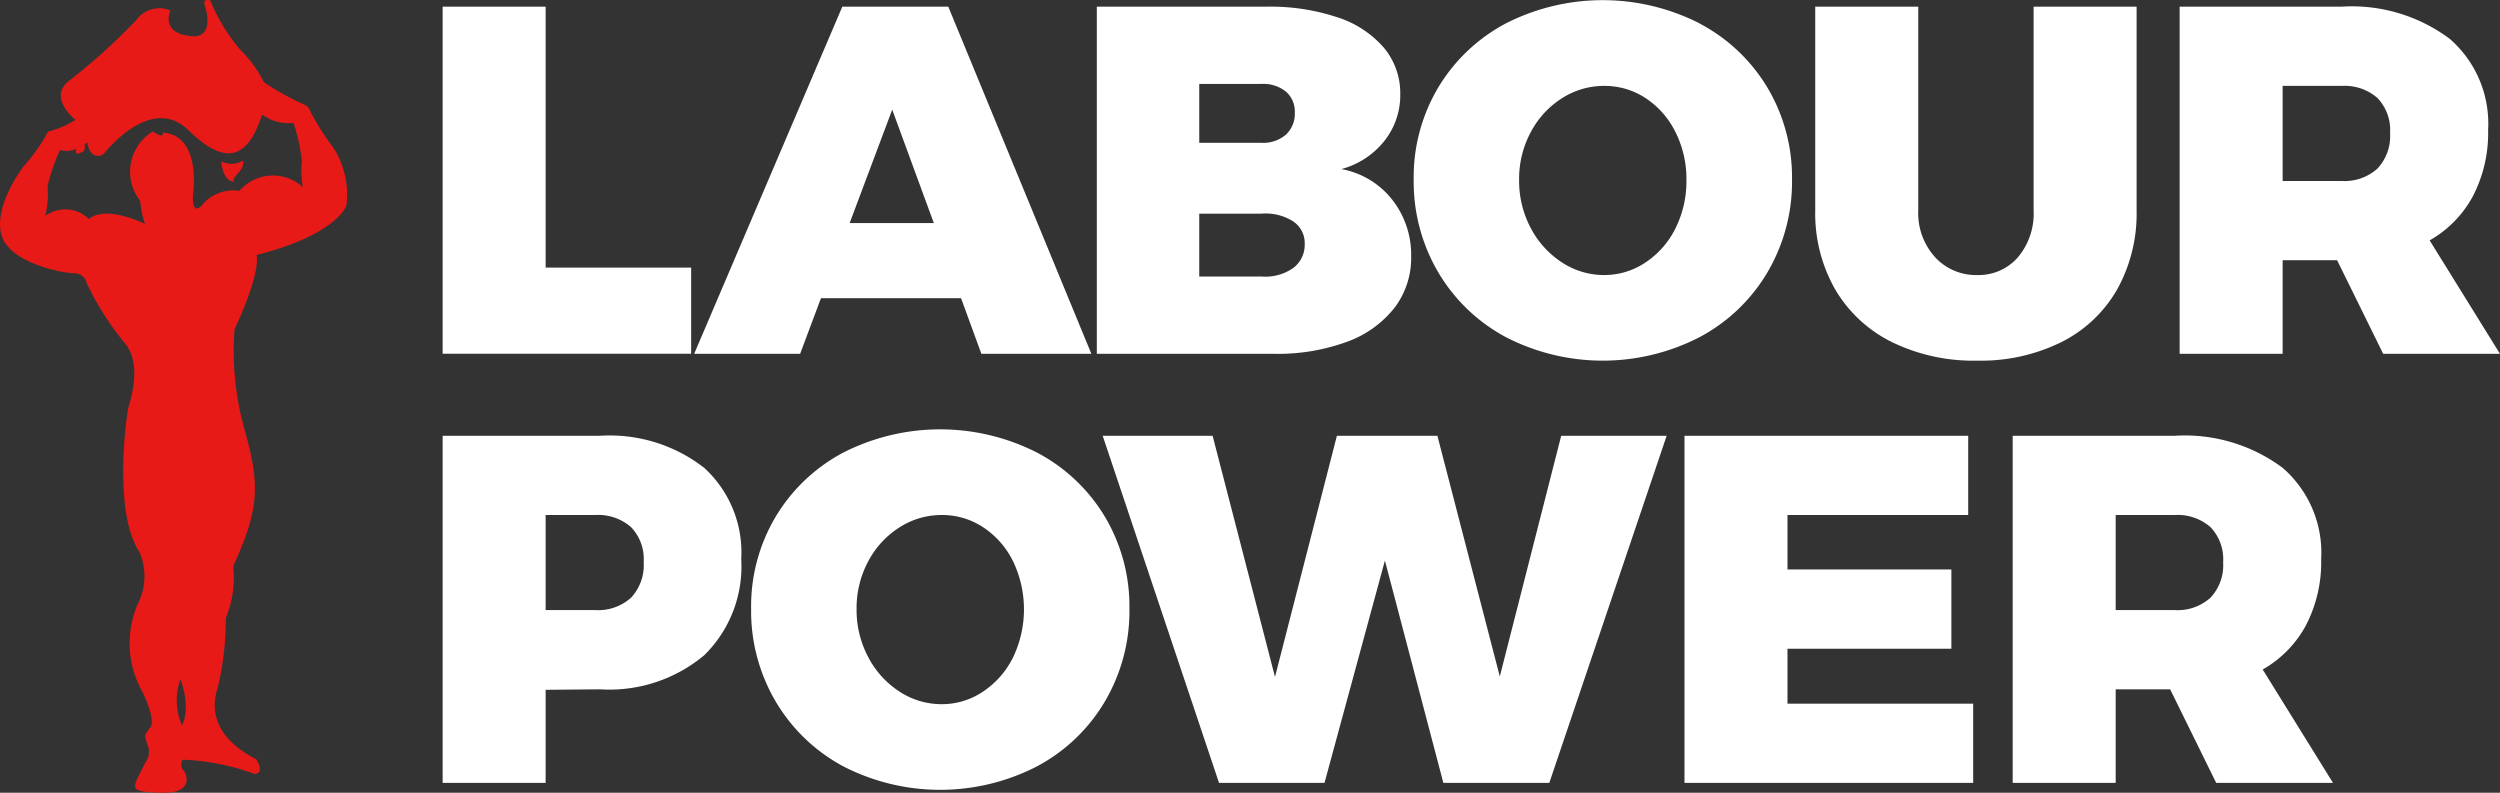 <svg xmlns="http://www.w3.org/2000/svg" width="148.52" height="47.096" viewBox="0 0 148.52 47.096"><rect x="0" y="0" width="148.52" height="47.096" fill="#333333" stroke="none"/><g transform="translate(-1 -3)"><g transform="translate(-68.24 -38.642)"><path d="M82.391,51.22a1.265,1.265,0,0,0,1.265-.031s.163.275-.271.739-.227.507-.227.507S82.49,52.508,82.391,51.22Z" fill="#e71a18"/><path d="M89.06,50.438a15.284,15.284,0,0,1-1.419-2.246c-.045-.092,0-.23-.646-.479a17.684,17.684,0,0,1-2.077-1.183A7.187,7.187,0,0,0,83.5,44.583a10.866,10.866,0,0,1-1.767-2.91c-.438-.135-.345.209-.345.209.658,2.135-.723,1.914-.723,1.914-1.958-.149-1.3-1.533-1.3-1.533a1.69,1.69,0,0,0-2.022.564,35.785,35.785,0,0,1-4,3.614c-1.3,1,.383,2.322.383,2.322a5.582,5.582,0,0,1-1.629.7A10.534,10.534,0,0,1,70.661,51.5s-1.78,2.288-1.355,4.034,3.719,2.346,4.34,2.343a.736.736,0,0,1,.739.569,16.97,16.97,0,0,0,2.208,3.506c1.181,1.3.345,3.564.255,4s-.9,6.1.675,8.484a3.609,3.609,0,0,1-.074,3.038,5.844,5.844,0,0,0,.264,5.289c.934,1.995.382,2.161.382,2.161-.135.37-.367.164-.109.921a1.066,1.066,0,0,1-.131,1.128c-.7,1.5-1.162,1.709.954,1.765s1.4-1.252,1.4-1.252a.574.574,0,0,1-.12-.712,14.03,14.03,0,0,1,4.287.848c.621-.05.086-.875.086-.875C82.1,85.54,81.7,83.932,82.175,82.5a17.684,17.684,0,0,0,.481-4.144,6.328,6.328,0,0,0,.441-3.084c1.544-3.37,1.6-4.8.685-8.056a17.411,17.411,0,0,1-.613-6c1.658-3.577,1.307-4.425,1.307-4.425,4.18-1.062,5.113-2.47,5.342-2.908A5.181,5.181,0,0,0,89.06,50.438ZM80.05,84.725a3.671,3.671,0,0,1-.087-2.737C80.62,83.893,80.05,84.725,80.05,84.725ZM83.462,52.98a2.4,2.4,0,0,0-2.113.727c-.753.947-.647-.5-.647-.5s.552-3.523-1.8-3.691c0,0,.14.435-.575-.067a2.788,2.788,0,0,0-.757,4.123,5.614,5.614,0,0,0,.285,1.379s-2.262-1.159-3.338-.3a2.007,2.007,0,0,0-2.578-.19,5.8,5.8,0,0,0,.128-1.772,11.025,11.025,0,0,1,.746-2.143,1.256,1.256,0,0,0,.965-.076s-.181.531.37.181c0,0,.183,0,.112-.438l.16-.115s.1.8.626.8a.458.458,0,0,0,.412-.186c.206-.232,2.814-3.437,4.972-1.338,1.814,1.764,3.386,2.205,4.38-.929a2.636,2.636,0,0,0,1.866.494,11.432,11.432,0,0,1,.5,2.274,5.554,5.554,0,0,0,.054,1.541A2.637,2.637,0,0,0,83.462,52.98Z" fill="#e71a18"/><path d="M95.536,42.038h6.119v15.5H110.3v5.118H95.536Z" fill="#fff"/><path d="M127.541,62.659l-1.206-3.3H118.01l-1.235,3.3H110.48l8.8-20.621h6.295l8.5,20.621Zm-7.825-7.766h5l-2.471-6.737Z" fill="#fff"/><path d="M148.692,42.67a6.12,6.12,0,0,1,2.764,1.809,4.211,4.211,0,0,1,.971,2.766,4.368,4.368,0,0,1-.941,2.765,4.873,4.873,0,0,1-2.559,1.677,4.975,4.975,0,0,1,3.015,1.809,5.3,5.3,0,0,1,1.132,3.4,4.881,4.881,0,0,1-1,3.045,6.321,6.321,0,0,1-2.838,2.015,11.922,11.922,0,0,1-4.281.706H134.4V42.038h10.119A12.581,12.581,0,0,1,148.692,42.67Zm-3.06,6.972a1.689,1.689,0,0,0,.529-1.309,1.562,1.562,0,0,0-.529-1.25,2.134,2.134,0,0,0-1.441-.456h-3.706v3.5h3.706A2.053,2.053,0,0,0,145.632,49.642Zm.427,7.928a1.721,1.721,0,0,0,.691-1.442,1.549,1.549,0,0,0-.691-1.338,3.054,3.054,0,0,0-1.868-.456h-3.706V58.07h3.706A2.885,2.885,0,0,0,146.059,57.57Z" fill="#fff"/><path d="M170.209,43.038a10.256,10.256,0,0,1,4.03,3.809A10.4,10.4,0,0,1,175.7,52.3a10.609,10.609,0,0,1-1.457,5.516,10.286,10.286,0,0,1-4.03,3.853,12.557,12.557,0,0,1-11.516,0,10.323,10.323,0,0,1-4.016-3.853,10.609,10.609,0,0,1-1.456-5.516,10.4,10.4,0,0,1,1.456-5.457,10.292,10.292,0,0,1,4.016-3.809,12.678,12.678,0,0,1,11.516,0Zm-8.178,4.442a5.327,5.327,0,0,0-1.853,2.015,5.872,5.872,0,0,0-.691,2.838,5.96,5.96,0,0,0,.691,2.854,5.413,5.413,0,0,0,1.853,2.044,4.554,4.554,0,0,0,2.515.751A4.366,4.366,0,0,0,167,57.231a5.192,5.192,0,0,0,1.779-2.029,6.258,6.258,0,0,0,.648-2.869,6.19,6.19,0,0,0-.648-2.838,5.117,5.117,0,0,0-1.764-2.015,4.408,4.408,0,0,0-2.472-.735A4.62,4.62,0,0,0,162.031,47.48Z" fill="#fff"/><path d="M184.2,56.922a3.3,3.3,0,0,0,2.5,1.06,3.1,3.1,0,0,0,2.412-1.045,4.039,4.039,0,0,0,.941-2.809V42.038h6.118v12.09a9.28,9.28,0,0,1-1.162,4.721,7.876,7.876,0,0,1-3.309,3.118,10.791,10.791,0,0,1-5,1.1,11.043,11.043,0,0,1-5.06-1.1,8.022,8.022,0,0,1-3.368-3.118,9.106,9.106,0,0,1-1.192-4.721V42.038H183.2v12.09A3.9,3.9,0,0,0,184.2,56.922Z" fill="#fff"/><path d="M210.819,62.659l-2.737-5.56h-3.235v5.56h-6.119V42.038h9.619a9.723,9.723,0,0,1,6.428,1.912,6.674,6.674,0,0,1,2.279,5.412,8.152,8.152,0,0,1-.9,3.928,6.638,6.638,0,0,1-2.574,2.632l4.177,6.737Zm-5.972-10.266h3.5a2.921,2.921,0,0,0,2.133-.736,2.833,2.833,0,0,0,.75-2.118,2.744,2.744,0,0,0-.75-2.074,2.957,2.957,0,0,0-2.133-.72h-3.5Z" fill="#fff"/><path d="M111.083,69.443a6.8,6.8,0,0,1,2.192,5.413,7.392,7.392,0,0,1-2.192,5.707,8.776,8.776,0,0,1-6.192,2.03l-3.236.029v5.53H95.536V67.531h9.355A9.127,9.127,0,0,1,111.083,69.443ZM106.73,77.15a2.83,2.83,0,0,0,.75-2.118,2.742,2.742,0,0,0-.75-2.073,2.958,2.958,0,0,0-2.133-.721h-2.942v5.648H104.6A2.917,2.917,0,0,0,106.73,77.15Z" fill="#fff"/><path d="M130.851,68.531a10.272,10.272,0,0,1,4.03,3.81,10.4,10.4,0,0,1,1.456,5.457,10.6,10.6,0,0,1-1.456,5.515,10.3,10.3,0,0,1-4.03,3.854,12.567,12.567,0,0,1-11.517,0,10.323,10.323,0,0,1-4.015-3.854,10.6,10.6,0,0,1-1.456-5.515,10.4,10.4,0,0,1,1.456-5.457,10.292,10.292,0,0,1,4.015-3.81,12.688,12.688,0,0,1,11.517,0Zm-8.178,4.443a5.323,5.323,0,0,0-1.853,2.014,5.879,5.879,0,0,0-.692,2.839,5.963,5.963,0,0,0,.692,2.854,5.405,5.405,0,0,0,1.853,2.044,4.549,4.549,0,0,0,2.515.751,4.366,4.366,0,0,0,2.457-.751,5.2,5.2,0,0,0,1.779-2.03,6.607,6.607,0,0,0,0-5.707,5.123,5.123,0,0,0-1.765-2.014,4.4,4.4,0,0,0-2.471-.736A4.608,4.608,0,0,0,122.673,72.974Z" fill="#fff"/><path d="M161.988,67.531h6.265l-6.972,20.621h-6.294l-3.472-13.208-3.589,13.208H141.66l-6.912-20.621h6.531l3.706,14.326,3.677-14.326h5.971l3.707,14.3Z" fill="#fff"/><path d="M169.312,67.531h16.855v4.707H175.431v3.236h9.736v4.707h-9.736v3.264h11.031v4.707h-17.15Z" fill="#fff"/><path d="M200.9,88.152l-2.736-5.559h-3.235v5.559h-6.119V67.531h9.619a9.73,9.73,0,0,1,6.428,1.912,6.676,6.676,0,0,1,2.279,5.413,8.148,8.148,0,0,1-.9,3.927,6.635,6.635,0,0,1-2.574,2.633l4.177,6.736Zm-5.971-10.266h3.5a2.917,2.917,0,0,0,2.133-.736,2.83,2.83,0,0,0,.75-2.118,2.742,2.742,0,0,0-.75-2.073,2.958,2.958,0,0,0-2.133-.721h-3.5Z" fill="#fff"/></g></g></svg>